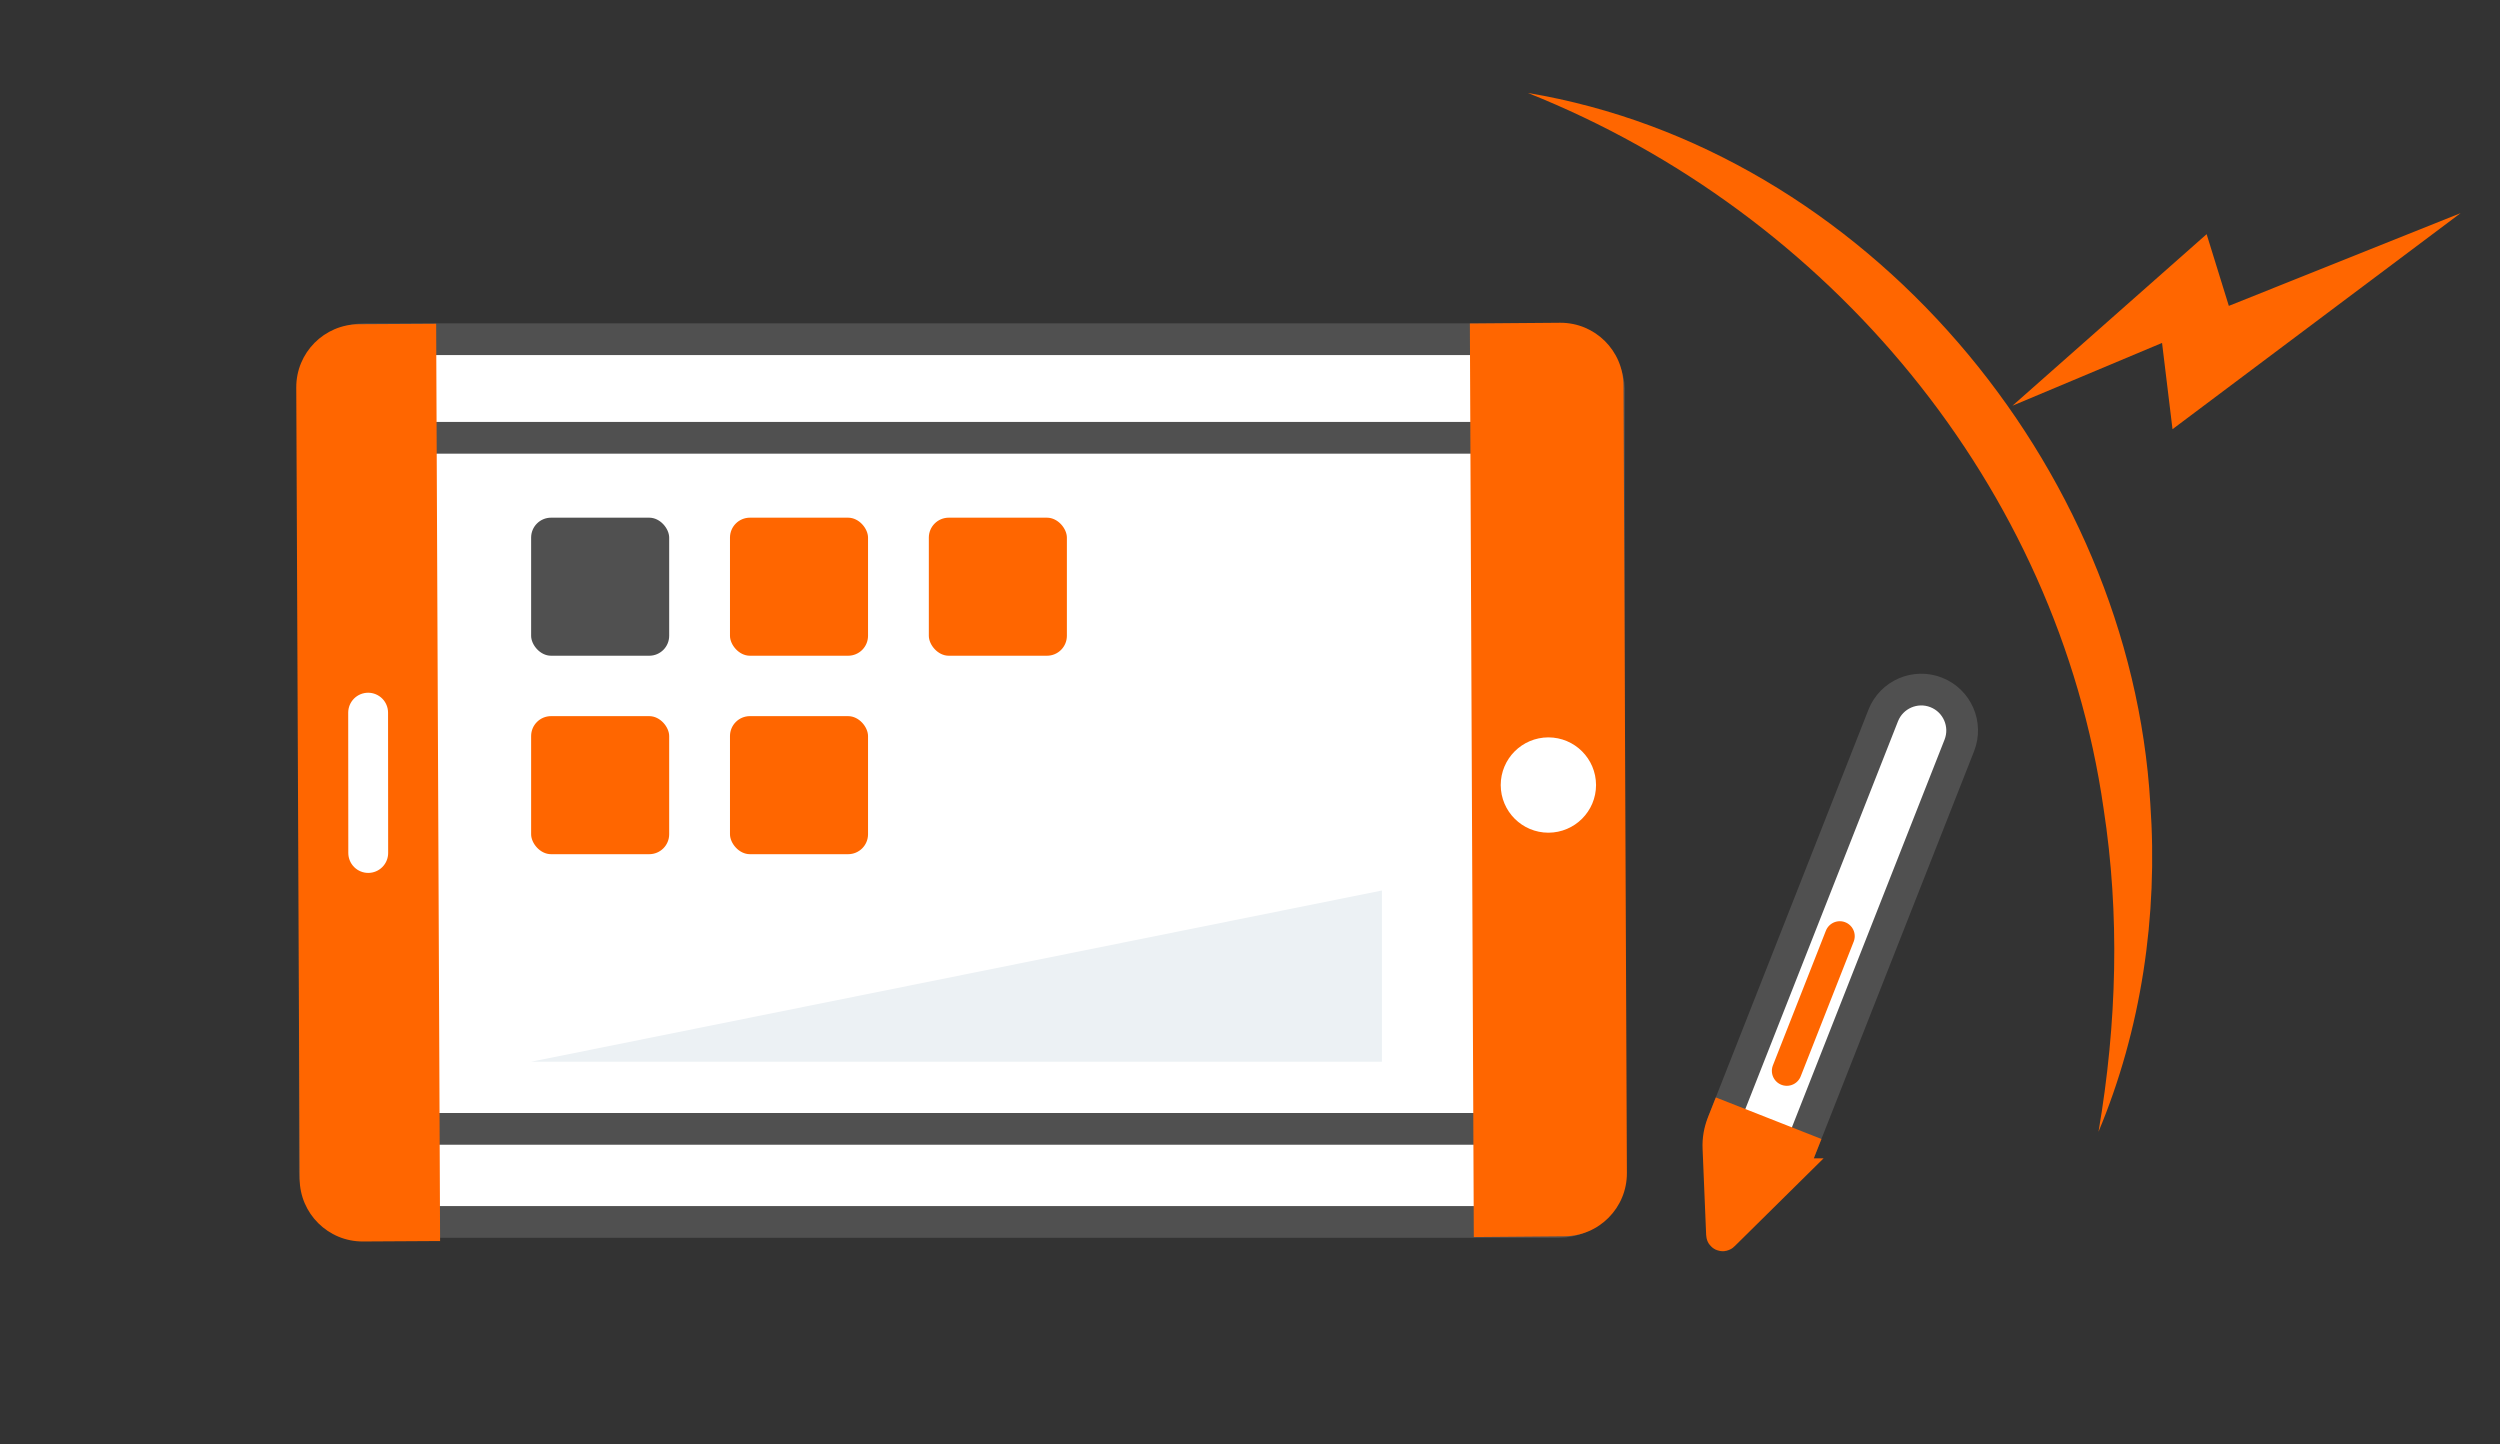 <?xml version="1.0" encoding="UTF-8"?>
<svg id="Livello_1" data-name="Livello 1" xmlns="http://www.w3.org/2000/svg" viewBox="0 0 502 290">
  <rect x="0" y="0" width="502" height="290" fill="#333333" stroke="none"/>
  <defs>
    <style>
      .cls-1 {
        stroke-width: 6px;
      }

      .cls-1, .cls-2, .cls-3, .cls-4, .cls-5 {
        stroke-linecap: round;
      }

      .cls-1, .cls-4 {
        stroke: #f60;
      }

      .cls-1, .cls-5 {
        fill: none;
        stroke-miterlimit: 10;
      }

      .cls-2, .cls-3 {
        fill: #fff;
        stroke-linejoin: round;
      }

      .cls-2, .cls-3, .cls-4 {
        stroke-width: 6.37px;
      }

      .cls-2, .cls-5 {
        stroke: #fff;
      }

      .cls-3 {
        stroke: #505050;
      }

      .cls-4, .cls-6 {
        fill: #f60;
      }

      .cls-5 {
        stroke-width: 8px;
      }

      .cls-7 {
        fill: #505050;
      }

      .cls-7, .cls-6, .cls-8 {
        stroke-width: 0px;
      }

      .cls-8 {
        fill: #ecf1f4;
      }
    </style>
  </defs>
  <g>
    <rect class="cls-3" x="63.21" y="68.11" width="259.86" height="177.25" rx="10" ry="10"/>
    <rect class="cls-3" x="76.31" y="87.91" width="228.22" height="138.77"/>
    <path class="cls-6" d="M295.94,248.4l18.14-.15c6.99-.03,12.63-5.72,12.6-12.71l-.68-158.13c-.03-6.99-5.72-12.63-12.71-12.6l-18.14.15.79,183.44Z"/>
    <path class="cls-6" d="M88.37,249.2l-15.49.09c-6.99.03-12.68-5.61-12.71-12.6l-.68-158.88c-.03-6.99,5.61-12.68,12.6-12.71l15.49-.09.79,184.19Z"/>
    <path class="cls-2" d="M317.3,157.63h0c0,3.52-2.85,6.38-6.38,6.39h0c-3.52,0-6.38-2.85-6.39-6.38h0c0-3.52,2.85-6.38,6.38-6.39h0c3.52,0,6.38,2.85,6.39,6.38Z"/>
    <line class="cls-5" x1="73.94" y1="171.28" x2="73.92" y2="143.1"/>
    <polygon class="cls-8" points="106.66 213.19 277.49 213.19 277.49 178.81 106.66 213.19"/>
    <rect class="cls-7" x="106.65" y="103.95" width="27.72" height="27.72" rx="4" ry="4"/>
    <rect class="cls-6" x="146.58" y="103.95" width="27.72" height="27.72" rx="4" ry="4"/>
    <rect class="cls-6" x="106.65" y="143.8" width="27.72" height="27.72" rx="4" ry="4"/>
    <rect class="cls-6" x="146.58" y="143.8" width="27.72" height="27.72" rx="4" ry="4"/>
    <rect class="cls-6" x="186.51" y="103.95" width="27.72" height="27.72" rx="4" ry="4"/>
  </g>
  <g>
    <path class="cls-6" d="M306.81,18.67c67.67,11.34,120.96,74.67,124.97,142.66,1.6,22.6-1.83,45.46-10.4,65.93,3.73-21.84,4.29-43.7,1.02-64.9-9.25-64.71-55.06-119.54-115.6-143.69h.01Z"/>
    <polygon class="cls-6" points="447.55 61.42 443.09 47.02 404.1 81.47 434.14 68.86 436.24 86.18 494.1 42.79 447.55 61.42"/>
  </g>
  <g>
    <path class="cls-3" d="M365.22,135.63h10.92c1.52,0,2.76,1.24,2.76,2.76v87.82c0,4.53-3.68,8.21-8.21,8.21h0c-4.53,0-8.21-3.68-8.21-8.21v-87.83c0-1.52,1.23-2.75,2.75-2.75Z" transform="translate(647.84 492.96) rotate(-158.51)"/>
    <line class="cls-1" x1="358.79" y1="215.03" x2="369.43" y2="187.98"/>
    <path class="cls-4" d="M358.42,235.78l-12.39,12.24c-.09.09-.25.03-.25-.1l-.72-17.4c-.07-1.68.21-3.36.83-4.92l.44-1.11,15.28,6.01-.44,1.11c-.62,1.57-1.55,2.98-2.75,4.17Z"/>
  </g>
</svg>